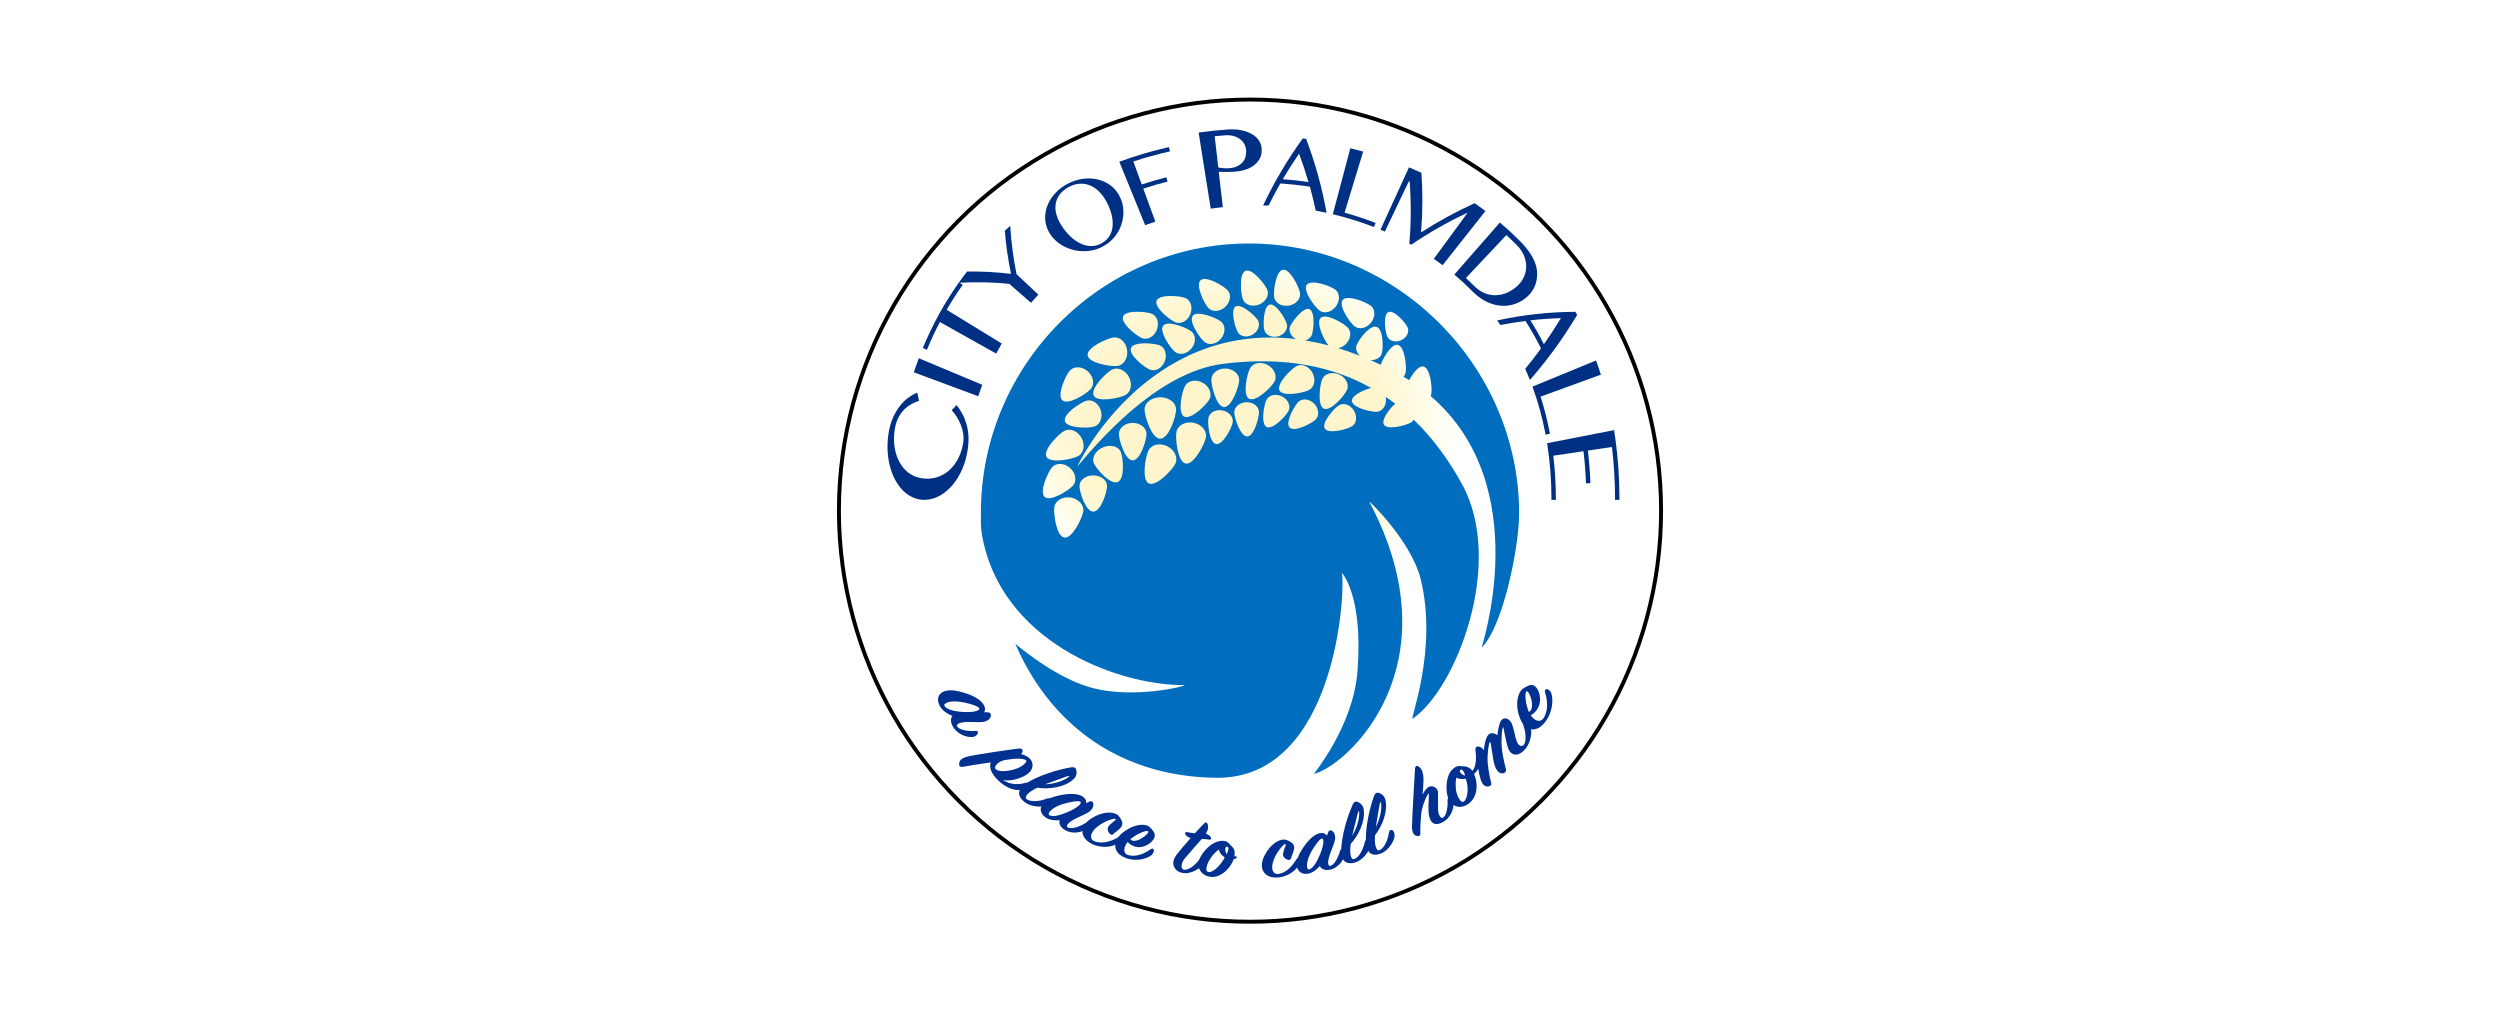 <svg xmlns="http://www.w3.org/2000/svg" xmlns:xlink="http://www.w3.org/1999/xlink" id="Layer_1" data-name="Layer 1" viewBox="0 0 1268 518"><defs><style> .cls-1 { fill: none; stroke: #000; stroke-miterlimit: 10; stroke-width: 2px; } .cls-2 { fill: url(#radial-gradient); opacity: .2; } .cls-2, .cls-3, .cls-4, .cls-5 { stroke-width: 0px; } .cls-3 { fill: #003084; } .cls-4 { fill: #003190; } .cls-5 { fill: #006dbf; } </style><radialGradient id="radial-gradient" cx="634.5" cy="226.5" fx="634.5" fy="226.5" r="102.54" gradientTransform="translate(-92.28 13.28) scale(1.13 .9)" gradientUnits="userSpaceOnUse"><stop offset=".66" stop-color="#ffce00"></stop><stop offset="1" stop-color="#ffef00" stop-opacity="0"></stop></radialGradient></defs><ellipse class="cls-2" cx="624" cy="217.5" rx="127" ry="82.5"></ellipse><circle class="cls-1" cx="634" cy="259" r="208.5"></circle><g><path class="cls-4" d="M498.61,356.96c1.17,1.67,1.23,3.16.57,4.29.6,0,1.19.02,1.78.02,1.14,0,1.74.72,1.64,1.65-.16,1.31-1.42,2.98-4.23,3.26-2.9.41-9.92-.74-12.45.99-.56.4-.76.84-.39,1.36,1.31,1.85,5.67,2.47,9.23,2.17,1.13-.05,1.49.34,1.1,1.41-.18.44-.92,1.51-2.49,1.68-2.95.36-7.33-1.32-9.56-4.49-1.83-2.59-1.85-4.81-.72-6.17-2.08-.79-4.84-2.44-6.18-4.65-1.99-3.26-1.28-6.07,1.08-7.4,1.72-.98,4.52-1.26,7.61-.56,7.02,1.46,11.35,4.07,13.01,6.45ZM488.98,361.14c3.91.18,6.34-.31,7.31-1,.45-.32.64-.6.31-1.07-.66-.93-5.29-2.56-10.13-3.18-2.8-.38-5.43-.03-6.69.74-.71.43-1.04.94-.71,1.48,1.1,1.79,5.05,2.76,9.91,3.03Z"></path><path class="cls-4" d="M516.51,394.84c-2.71.99-5.54,1.22-7.75.78,3.7,2.54,8.25,2.41,11.22,1.43,1.2-.37,1.97.57,1.56,1.42-.21.43-.97,1.47-2.61,1.91-4.38,1.22-9.07-1.12-12.69-4.61-3.45-3.32-4.61-6.38-3.75-9.09-4.54.68-9.25,1.37-14.42,2.28-.96.15-1.61-.32-1.61-1.18.04-1.31.33-1.97,1.07-2.6.56-.47,1.43-.95,2.77-1.35,4.63-1.17,21.71-3.6,26.65-4.21,1.4-.03,1.77.59,1.73,1.26-.04.67-.38,1.17-.79,1.61,1.52.39,3.07,1.03,4.15,2.01,2.38,2.17,1.95,5.06.43,6.85-1.29,1.5-3.49,2.71-5.95,3.49ZM509.35,385.57c-3.35.79-5.46,3.38-4.36,4.5,1.3,1.32,5,1.41,9.31.2,2.48-.65,4.54-1.95,5.56-3.07.56-.61.85-1.1.71-1.35-.48-.93-4.09-1.41-8.18-.75-1.01.16-2.03.32-3.05.47Z"></path><path class="cls-4" d="M544.02,395.63c-4.33,3.73-12.29,4.84-17.88,3.88-2.33,1.16-4.21,2.31-5.22,3.57-.69.86-.9,1.7-.3,2.17,2.13,1.69,6.7,1.26,10.36-.21,1.26-.51,2.26.19,1.9,1.4-.21.69-.86,1.54-2.18,2.13-1.47.66-7.21,1.25-11.15-1.87-2.84-2.25-3.53-4.97-1.47-7.39.5-.6,1.19-1.23,2-1.75,6.66-4.36,16.65-7.27,23.31-8.4,1.28-.17,2.16.11,2.47,1.32.41,1.34.15,2.71-.51,3.71-.36.54-.68.93-1.33,1.44ZM537.09,395.24c-2.28.86-6.26,2.19-7.05,2.57,3.05-.11,5.76-.76,7.79-1.52,2.98-1.11,4.66-2.42,4.52-2.74-.12-.19-2.22.54-5.26,1.7Z"></path><path class="cls-4" d="M548.86,403.85c1.62.96,2.2,2.24,2.03,3.51.53-.25,1.05-.5,1.57-.76,1-.5,1.79-.12,2.03.74.34,1.23-.18,3.25-2.55,4.7-2.4,1.61-8.96,3.65-10.56,6.27-.35.6-.36,1.07.14,1.36,1.81,1.05,5.86-.29,8.87-2.09.97-.53,1.43-.34,1.48.77,0,.47-.26,1.73-1.58,2.55-2.46,1.59-6.91,1.99-9.99.18-2.52-1.47-3.33-3.4-2.82-5.08-2.09.22-5.09,0-7.04-1.32-2.88-1.94-3.24-4.68-1.65-6.88,1.16-1.61,3.49-3.1,6.43-3.86,6.63-1.85,11.34-1.47,13.64-.11ZM541.92,411.72c3.48-1.55,5.44-3.04,6.05-4.07.28-.48.35-.81-.11-1.08-.91-.53-5.54.07-9.99,1.67-2.58.9-4.75,2.38-5.58,3.6-.46.69-.58,1.28-.1,1.6,1.59,1.07,5.38.17,9.72-1.72Z"></path><path class="cls-4" d="M569.27,417.41c.16,1.7-1.26,2.97-2.91,4.23-.67.47-1.24.98-1.64,1.36-.69.66-1.19.55-2.02-.31-.71-.86-1.19-2.03-.68-3.17.24-.55.88-1.27,2.52-2.61.86-.63,1.53-1.24,1.41-1.5-.39-.66-4.71.69-8.31,3.09-1.81,1.23-3.15,2.67-3.76,3.91-.9,1.81-.53,3.39.85,4.09,3.89,1.89,8.93.16,11.99-1.59.72-.45,1.55-.33,1.57.52.03.66-.4,1.78-1.81,2.6-2.99,1.8-8.2,2.08-12.31.19-4.85-2.25-6.17-6.08-4.42-9.31.78-1.47,2.14-2.83,4-3.94,4.65-2.93,9.38-3.41,12.12-2.21,1.74.77,3.14,3.05,3.4,4.64Z"></path><path class="cls-4" d="M575.32,429.29c-1.25-.43-2.4-1.17-3.35-2.25-.63.75-1.12,1.6-1.41,2.37-.71,1.9-.25,3.59,1.36,4.16,4.1,1.44,8.77-.7,11.7-2.83.79-.54,1.49-.44,1.66.56.04.44-.26,1.74-1.56,2.67-3.01,2.08-8.06,2.82-12.31,1.37-5.08-1.75-6.72-5.5-5.31-8.89.63-1.53,1.82-2.99,3.55-4.29,4.41-3.5,9.12-4.41,11.95-3.5.68.22,1.19.48,1.6.9,1.15,1.13,1.94,2.13,2.38,3.22.18.48.19,1.2.02,1.78-.73,2.66-5.63,6.32-10.28,4.74ZM573.3,425.66c.33.36.66.58,1.02.7,1.24.44,3.34-.31,4.74-1.16,2.04-1.22,3.73-2.97,3.31-3.53-.58-.75-5.09.74-9.07,3.99Z"></path><path class="cls-4" d="M597.08,433.11c1.53-1.99,4.24-5.16,6.84-8.07-1.54-.46-2.35-1.13-2.64-1.75-.51-1.08.08-1.44,1.21-1.18,1.13.26,2.49.45,3.6.54,1.95-2.2,3.2-3.55,4.53-4.9.87-.9,1.43-.78,1.85.16.27.59.36,1.39.29,1.94-.11.82-.43,1.85-1.2,3.05,1.52.38,2.29,1.21,2.58,1.8.41.88,0,1.39-1.21,1.11-.9-.2-2.23-.28-3.37-.3-2.33,2.7-6.04,6.72-8.58,9.81-.87,1.11-1.42,2.22-1.61,3.21-.26,1.35.12,2.41,1.06,2.58,2.18.39,5.56-2.01,7.92-5.18.75-1.01,1.99-.94,2.21.34.15.99-.15,1.65-.89,2.62-.92,1.27-5.24,4.71-9.99,3.86-2.99-.54-5.14-3.03-4.46-6.13.21-.99.81-2.18,1.87-3.51Z"></path><path class="cls-4" d="M625.71,435.77c-1.26,3.77-5.08,8.12-9.53,8.92-.52.09-1.22.17-2.07.08-1.87-.19-3.9-1.07-5.24-2.97-.91-1.28-1.21-2.72-1-4.17.29-2,1.47-4.11,3.12-6.08,2.85-3.35,6.26-5.29,9.62-5.05,1.48.11,2.36.66,3.28,1.91,1.36,1.59,2.82,1.97,2.2,5.86,1.39.05,1.48.46,1.04.91-.39.35-.83.52-1.42.59ZM613.01,442.31c1.45.16,3.88-1.31,6.14-4.29.91-1.13,1.64-2.23,2.02-3.18-1.65-1.03-2.67-2.32-2.94-3.96-1.18.82-2.29,1.87-3.34,3.15-1.61,2.05-2.8,4.51-3,6.2-.16,1.37.28,1.98,1.12,2.07ZM623.05,430.44c.04-.69-.36-.99-.72-1.01-.31-.02-.8.32-.85,1.05-.06.82.13,2.04.67,2.67.6-1.03.87-2.12.9-2.71Z"></path><path class="cls-4" d="M655.89,428.18c.99,1.39.41,3.2-.37,5.11-.33.74-.57,1.46-.72,1.99-.27.91-.74,1.07-1.88.73-1.03-.39-2.04-1.17-2.16-2.4-.06-.59.11-1.54.84-3.51.42-.97.68-1.84.45-2-.66-.38-3.67,2.95-5.54,6.82-.92,1.96-1.34,3.88-1.25,5.26.14,2.02,1.24,3.19,2.76,3.11,4.25-.3,7.69-4.31,9.43-7.34.39-.75,1.16-1.05,1.6-.33.36.55.55,1.73-.25,3.15-1.66,3.04-5.97,5.88-10.41,6.28-5.25.48-8.26-2.17-8.39-5.84-.07-1.65.41-3.51,1.43-5.41,2.49-4.86,6.27-7.64,9.21-7.96,1.87-.2,4.2,1.08,5.23,2.33Z"></path><path class="cls-4" d="M669.19,422.65c1.8-.4,3.08.13,3.83,1.18.2-.54.4-1.08.6-1.62.37-1.04,1.19-1.31,1.96-.84,1.08.66,2.09,2.49,1.39,5.16-.62,2.81-3.89,8.75-3.24,11.75.16.67.47,1.03,1.02.9,2-.46,3.97-4.2,4.9-7.56.34-1.05.79-1.22,1.58-.44.32.34.99,1.44.61,2.94-.68,2.83-3.58,6.14-7,6.93-2.79.64-4.67-.2-5.45-1.78-1.33,1.59-3.59,3.47-5.84,3.85-3.33.55-5.42-1.18-5.79-3.86-.28-1.96.35-4.64,1.89-7.21,3.39-5.88,6.97-8.81,9.53-9.39ZM669.62,433.11c1.41-3.5,1.79-5.92,1.52-7.08-.13-.54-.3-.83-.81-.71-1.01.24-3.88,3.82-5.92,8.02-1.2,2.42-1.73,4.97-1.48,6.42.14.82.45,1.32,1.01,1.23,1.84-.31,3.9-3.55,5.68-7.88Z"></path><path class="cls-4" d="M691.75,411.19c.64,5.66-2.86,12.78-6.65,16.78-.33,2.56-.42,4.75.05,6.29.32,1.06.88,1.71,1.58,1.49,2.51-.76,4.66-4.74,5.47-8.56.28-1.32,1.4-1.73,2.18-.75.45.57.78,1.58.53,3-.27,1.57-2.96,6.58-7.6,8-3.35,1.03-5.88.03-6.72-3.03-.21-.75-.35-1.67-.33-2.63.08-7.93,3.13-17.72,5.88-23.8.57-1.13,1.27-1.69,2.43-1.25,1.31.43,2.29,1.43,2.74,2.54.24.6.38,1.09.44,1.91ZM687.62,416.61c-.56,2.35-1.65,6.35-1.77,7.21,1.57-2.54,2.53-5.13,3.02-7.21.74-3.06.6-5.18.26-5.25-.22-.01-.78,2.12-1.51,5.25Z"></path><path class="cls-4" d="M702.81,406.35c1.05,5.6-1.91,12.98-5.41,17.27-.14,2.58-.07,4.77.52,6.28.4,1.03,1,1.64,1.69,1.37,2.45-.95,4.31-5.09,4.84-8.96.18-1.34,1.27-1.84,2.13-.91.49.53.89,1.52.75,2.95-.16,1.59-2.47,6.8-7.01,8.58-3.28,1.28-5.89.48-6.95-2.51-.27-.74-.47-1.64-.53-2.6-.51-7.92,1.81-17.93,4.12-24.21.48-1.18,1.15-1.79,2.34-1.44,1.34.33,2.4,1.25,2.93,2.32.28.58.46,1.05.58,1.87ZM699.07,412.08c-.39,2.39-1.18,6.47-1.24,7.33,1.38-2.66,2.15-5.31,2.49-7.44.51-3.11.22-5.22-.13-5.26-.22,0-.63,2.17-1.13,5.36Z"></path><path class="cls-4" d="M732.46,416.58c-3.26,2.1-5.56,1.67-6.79-.38-1.49-2.49-1.23-7.33-.99-10.73.04-1.84.1-3.2-.21-2.99-.39.28-3.07,5.44-3.63,10.33-.31,3.17-.53,6.94-.43,10.03,0,.95-.71,1.49-1.65,1.2-1.24-.34-2.44-.96-2.61-4.3.04-5.38,1.26-23.96,1.55-30.07.14-1.2.84-1.46,1.72-.95.49.28.95.69,1.32,1.22.71,1.02,1.19,2.77,1.26,5.06.03,1.83-.35,7.18-.48,8.02.8-1.7,2.03-3.17,2.86-3.73,1.26-.85,3.33-.55,4.37.92.37.53.61,1.15.62,1.93.1,5.42-.07,7.83.02,9.09.13,1.13.46,2.06.86,2.68.52.81,1.09,1.16,1.77.72,1.72-1.11,2.42-5.56,2.15-8.82-.08-.79.6-1.39,1.42-1.02.55.28,1.5.9,1.62,2.53.23,3.13-1.58,7.24-4.74,9.28Z"></path><path class="cls-4" d="M773.98,366.38c.51-.07,1.81.79,2.27,2.12,1.09,2.91-.07,8.42-2.5,11.27-2.68,3.19-5.48,3.73-7.29,2.1-.65-.58-1.25-1.44-1.62-2.63-.65-1.92-1.21-4.72-1.67-6.98-.15-.89-.67-3.61-.82-3.5-.22.2-.65,1.78-.76,6.01-.25,5.64,1.1,10.79,2.24,15.46.24.82-.38,1.85-1.43,2-.83.12-1.76-.06-2.6-.91-.55-.56-1.21-1.66-1.69-3.13-.62-1.79-1.02-4.87-1.41-7.35-.37-2.56-.66-4.64-.99-4.49-.37.2-.96,2.64-1.19,7.21-.22,4.1.68,8.98,1.86,13.72.16.79-.24,1.35-1.39,1.59-1.04.19-1.94-.12-2.64-.91-.49-.55-.87-1.26-1.23-2.18-.42-1.17-.92-3.38-1.36-5.87-.53.93-1.22,1.87-2.13,2.63,2,4.32,2.15,11.29-2.57,14.97-1.49,1.17-3.58,2.04-5.93,1.58-1.53-.32-2.75-1.14-3.58-2.31-1.2-1.69-1.8-4.09-1.87-6.67-.13-3.73.71-8.02,3.33-10.19,1.48-1.22,2.37-1.57,4.15-1.33,2.54.12,3.77.23,5.67,2.37,1.98-2.27,2.03-6.76,1.5-10.85-.09-.95.52-1.63,1.5-1.51.76.14,1.48.46,1.97.94.3.29.52.59.8,1.02.31-3.22,1.02-6.44,2.22-7.79,1.2-1.35,3.21-1.08,4.64.16.31-2.96,1.03-6.4,2.06-7.65,1.04-1.24,2.57-1.13,3.73-.23.58.45,1.17,1.12,1.54,2,.45,1.01.89,2.84,1.34,4.64.2,1.22.5,2.46,1.04,3.99.3.95.77,1.74,1.34,2.21.81.68,1.73.65,2.35-.11,1.41-1.72,1.07-6.09-.15-9.7-.34-1.08.34-1.61,1.25-1.69ZM742.53,406.5c1.12-.85,2.11-3.8,1.78-7.53-.13-1.51-.45-2.86-.91-4.03-1.7.41-3.55.25-4.76-.56-.3,1.55-.4,3.03-.31,4.77.11,2.6.96,5.07,2.01,6.47.8,1.07,1.55,1.38,2.2.88ZM741.9,390.76c-.45-.53-.96-.45-1.25-.21-.25.21-.39.81.09,1.37.53.64,1.51,1.38,2.36,1.44-.26-1.17-.81-2.15-1.2-2.61Z"></path><path class="cls-4" d="M779.65,359.79c-.81,1.23-1.9,2.27-3.26,3.02.55.82,1.23,1.53,1.91,2.01,1.65,1.17,3.47,1.06,4.53-.51,2.69-4,2.01-9.46.82-13.08-.29-.96.03-1.7,1.08-1.68.45.04,1.65.64,2.15,2.25,1.12,3.69.29,9.28-2.46,13.43-3.29,4.96-7.48,5.79-10.4,3.56-1.33-.99-2.4-2.56-3.15-4.65-2.11-5.37-1.56-10.5.21-13.33.43-.68.84-1.17,1.38-1.52,1.48-.99,2.71-1.62,3.92-1.87.54-.1,1.25.05,1.77.35,2.4,1.35,4.5,7.42,1.5,11.99ZM775.43,361.13c.46-.27.77-.56,1.01-.92.81-1.2.72-3.59.31-5.27-.58-2.44-1.78-4.62-2.47-4.29-.92.46-.84,5.58,1.15,10.47Z"></path></g><g><path class="cls-3" d="M469.09,242.75c2.72.17,5.19-.24,7.42-1.16,2.23-.92,4.15-2.22,5.78-3.87,1.64-1.65,2.97-3.59,4.03-5.82,1.06-2.23,1.78-4.64,2.2-7.28.25-1.58.25-3.14,0-4.7-.25-1.56-.65-3.06-1.22-4.5-.57-1.44-1.25-2.79-2.06-4.06-.81-1.27-1.66-2.37-2.56-3.31.83-.89,1.67-1.76,2.52-2.61,1.02,1.3,1.95,2.73,2.81,4.28.86,1.56,1.56,3.25,2.11,5.08.55,1.83.9,3.81,1.06,5.95.16,2.14.05,4.46-.32,7.01-.53,3.69-1.43,7.04-2.77,10.09-1.34,3.05-2.94,5.74-4.88,8.05-1.93,2.3-4.11,4.17-6.59,5.53-2.47,1.36-5.07,2.09-7.82,2.09-1.82,0-3.61-.34-5.34-1.04-1.73-.7-3.35-1.73-4.85-3.1-1.5-1.37-2.85-3.06-4.04-5.06-1.19-2-2.17-4.27-2.91-6.79-.74-2.52-1.23-5.25-1.43-8.18-.2-2.92-.08-5.99.38-9.15.44-3.02,1.18-5.71,2.19-8.06,1.01-2.35,2.19-4.38,3.52-6.1,1.33-1.73,2.77-3.15,4.31-4.28,1.54-1.14,3.08-2,4.62-2.62.28,1.39.57,2.78.87,4.17-3.57,1.17-6.38,2.97-8.38,5.35-2,2.38-3.34,5.46-3.93,9.19-.51,3.2-.51,6.31-.02,9.27.49,2.96,1.43,5.61,2.78,7.89,1.35,2.28,3.1,4.11,5.21,5.46,2.11,1.36,4.55,2.09,7.29,2.27Z"></path><path class="cls-3" d="M463.51,188.84c.79-2.42,1.63-4.8,2.51-7.14,10.72,4.49,21.44,8.98,32.17,13.47-.72,1.91-1.4,3.84-2.04,5.8-10.88-4.04-21.76-8.09-32.64-12.13Z"></path><path class="cls-3" d="M486.43,143.17c.61.45,1.22.89,1.84,1.34-2.87,4.04-5.59,8.24-8.13,12.62,9.31,5.7,18.63,11.41,27.94,17.11-.97,1.67-1.91,3.37-2.82,5.1-9.52-5.34-19.03-10.67-28.55-16.01-2.38,4.53-4.58,9.23-6.58,14.1-.69-.31-1.37-.62-2.06-.94,5.01-12.14,11.2-23.25,18.37-33.32Z"></path><path class="cls-3" d="M490.49,137.71c7.59-.1,15.04.31,22.3,1.2-1.48-7.13-2.55-14.44-3.16-21.89.91-.83,1.82-1.64,2.75-2.45.52,8.35,1.6,16.54,3.21,24.49,3.69,3.46,7.37,6.92,11.06,10.38-1.28,1.34-2.53,2.72-3.75,4.12-3.67-3.2-7.34-6.4-11.01-9.6-8.34-.83-16.91-1.03-25.64-.53,1.38-1.94,2.79-3.85,4.25-5.72Z"></path><path class="cls-3" d="M559.77,124.79c-2.18,1.22-4.43,2.01-6.82,2.37-2.39.36-4.75.34-7.1-.08-2.35-.42-4.61-1.22-6.78-2.42-2.16-1.2-4.05-2.78-5.62-4.8-1.03-1.32-1.83-2.73-2.39-4.24-.56-1.51-.88-3.06-.95-4.66-.07-1.59.11-3.21.54-4.84.43-1.63,1.1-3.21,2.01-4.73.91-1.52,2.06-2.96,3.44-4.3,1.38-1.34,2.98-2.53,4.8-3.55,1.81-1.02,3.67-1.78,5.56-2.27,1.89-.49,3.75-.75,5.57-.76,1.82-.01,3.57.2,5.23.65,1.66.45,3.2,1.09,4.6,1.93,1.4.84,2.64,1.87,3.72,3.09,1.08,1.22,1.96,2.58,2.64,4.1.69,1.53,1.15,3.09,1.38,4.69.23,1.6.26,3.17.09,4.73-.17,1.56-.51,3.07-1.03,4.53-.51,1.46-1.19,2.84-2.02,4.14-.84,1.3-1.82,2.49-2.97,3.57-1.15,1.09-2.44,2.03-3.9,2.85ZM558.87,123.3c1.63-.92,2.88-2.05,3.75-3.45.88-1.39,1.43-2.96,1.64-4.72.22-1.76.11-3.66-.33-5.69-.44-2.03-1.19-4.14-2.28-6.29-1.08-2.14-2.32-3.99-3.75-5.52-1.43-1.53-3.01-2.69-4.73-3.45-1.73-.77-3.56-1.1-5.5-1-1.93.1-3.91.71-5.9,1.83-2.02,1.14-3.56,2.51-4.61,4.08-1.05,1.57-1.65,3.28-1.81,5.11-.16,1.83.11,3.72.8,5.67.68,1.95,1.74,3.9,3.14,5.87,1.41,1.98,2.93,3.64,4.55,5.02,1.61,1.38,3.27,2.4,4.96,3.09,1.69.69,3.38,1,5.07.95,1.69-.05,3.35-.55,5.01-1.48Z"></path><path class="cls-3" d="M592.88,74.6c.18.73.36,1.45.54,2.18-6.28,1.41-12.49,3.12-18.59,5.14,1.42,3.88,2.84,7.76,4.26,11.65,4.11-1.36,8.28-2.57,12.49-3.64.2.72.4,1.44.61,2.16-4.15,1.05-8.26,2.24-12.32,3.59,2.04,5.57,4.07,11.14,6.11,16.71-1.73.57-3.45,1.17-5.16,1.81-4.37-10.72-8.73-21.44-13.1-32.16,8.2-3.04,16.61-5.51,25.17-7.43Z"></path><path class="cls-3" d="M607.97,67.23c4.86-.69,9.76-1.21,14.66-1.55,2.43-.17,4.73-.05,6.87.36,2.14.41,4.01,1.09,5.57,2.02,1.57.93,2.78,2.1,3.64,3.49.86,1.39,1.27,2.98,1.24,4.76-.02,1.77-.46,3.3-1.27,4.61-.81,1.31-1.86,2.4-3.15,3.27-1.28.88-2.73,1.55-4.33,2.02-1.61.48-3.24.76-4.92.86-.72.04-1.48.08-2.27.11-.79.03-1.55.04-2.28.04-.73,0-1.41,0-2.04-.02-.63-.02-1.14-.04-1.55-.08.7,5.97,1.39,11.95,2.09,17.93-2.06.21-4.11.47-6.16.76-2.04-12.86-4.08-25.72-6.13-38.58ZM617.91,84.93c.83.17,1.7.3,2.61.38.92.08,1.84.09,2.78.02,1.51-.11,2.81-.41,3.92-.89,1.11-.48,2.03-1.1,2.76-1.87.73-.77,1.27-1.65,1.62-2.65.34-1,.5-2.06.47-3.18-.04-1.31-.33-2.49-.88-3.54-.55-1.04-1.31-1.92-2.26-2.64-.96-.71-2.08-1.25-3.35-1.59-1.28-.34-2.64-.45-4.06-.35-1.82.14-3.63.3-5.44.49.61,5.26,1.23,10.53,1.84,15.79Z"></path><path class="cls-3" d="M662.46,70.41c4.69,12.42,8.15,24.98,10.36,37.52-1.82-.39-3.64-.76-5.47-1.09-.86-4.06-1.86-8.11-2.98-12.16-4.97-.75-9.97-1.29-14.98-1.62-2.12,3.7-4.12,7.44-5.98,11.21-.92-.03-1.84-.06-2.76-.07,5.49-11.65,12.21-23.04,20.12-33.98.56.06,1.13.13,1.69.2ZM650.6,90.9c4.37.31,8.73.78,13.06,1.41-1.41-4.81-3-9.6-4.77-14.37-2.94,4.26-5.7,8.59-8.28,12.96Z"></path><path class="cls-3" d="M684.88,75.21c2.18.52,4.36,1.08,6.52,1.67-3.15,10.33-6.3,20.65-9.44,30.98,5.35,1.47,10.61,3.21,15.77,5.22-.3.69-.59,1.38-.89,2.07-6.77-2.64-13.74-4.81-20.83-6.5,2.96-11.15,5.92-22.29,8.87-33.44Z"></path><path class="cls-3" d="M714.65,84.88c2.11.88,4.21,1.8,6.29,2.76.71,10.12.64,20.13-.17,29.94.08.05.16.09.25.14,8.45-5.44,17.44-10.36,26.92-14.67,1.85,1.28,3.68,2.61,5.48,3.97-7.24,9.16-14.48,18.31-21.73,27.47-1.46-1.1-2.95-2.18-4.46-3.22,5.66-7.71,11.31-15.42,16.97-23.13-.06-.04-.11-.08-.17-.12-10,4.71-19.43,10.1-28.24,16.09-.33-.18-.65-.37-.98-.55.91-10.3.97-20.82.17-31.47-.13-.06-.27-.12-.4-.17-4.06,8.51-8.11,17.02-12.17,25.53-.74-.32-1.48-.64-2.23-.95,4.82-10.54,9.64-21.08,14.46-31.62Z"></path><path class="cls-3" d="M760.73,112.86c3.42,2.89,6.73,5.91,9.92,9.09,2.95,2.93,5.15,5.81,6.63,8.5,1.49,2.7,2.26,5.32,2.35,7.8.1,2.83-.41,5.37-1.48,7.59-1.07,2.22-2.67,4.09-4.74,5.65-1.98,1.48-4.11,2.49-6.38,3.08-2.27.59-4.56.7-6.88.38-2.32-.32-4.6-1.09-6.9-2.3-2.3-1.21-4.48-2.9-6.63-5.08-2.88-2.92-5.88-5.69-8.99-8.32,7.7-8.79,15.4-17.59,23.1-26.38ZM743.52,141.01c1.47,1.34,2.9,2.72,4.31,4.13,1.33,1.33,2.8,2.39,4.42,3.19,1.63.8,3.33,1.26,5.15,1.38,1.81.12,3.68-.11,5.61-.73,1.93-.61,3.86-1.69,5.77-3.25,1.68-1.38,2.98-2.93,3.87-4.69.9-1.76,1.38-3.6,1.44-5.54.05-1.94-.32-3.9-1.14-5.85-.82-1.96-2.08-3.8-3.75-5.47-1.69-1.69-3.42-3.34-5.17-4.95-6.84,7.26-13.68,14.52-20.52,21.78Z"></path><path class="cls-3" d="M799.94,159.73c-7.12,11.89-15.16,22.94-23.97,32.98-.76-1.91-1.55-3.79-2.38-5.64,2.75-3.35,5.42-6.8,8-10.35-2.4-4.85-5.03-9.48-7.87-13.91-4.28.53-8.52,1.21-12.71,2.03-.55-.78-1.1-1.55-1.66-2.32,12.78-2.79,26.08-4.3,39.71-4.37.29.53.58,1.06.87,1.59ZM776.2,162.46c2.45,3.88,4.74,7.92,6.86,12.12,3.01-4.27,5.9-8.68,8.65-13.21-5.22.15-10.4.52-15.5,1.09Z"></path><path class="cls-3" d="M809.51,182.84c.87,2.36,1.69,4.75,2.47,7.18-10.2,3.71-20.39,7.42-30.59,11.14,1.92,6,3.51,12.28,4.74,18.82-.73.16-1.46.33-2.19.49-1.62-8.6-3.87-16.73-6.68-24.38,10.75-4.42,21.5-8.84,32.25-13.26Z"></path><path class="cls-3" d="M821.39,253.53h-2.24c0-9.3-.54-18.24-1.57-26.83-4.07.61-8.14,1.21-12.22,1.82.64,5.36,1.08,10.86,1.3,16.52-.74.04-1.49.07-2.23.11-.22-5.58-.65-11.02-1.28-16.3-5.1.76-10.21,1.52-15.31,2.28.86,7.17,1.31,14.63,1.31,22.39h-2.24c0-10.09-.77-19.67-2.22-28.73,11.32-2.21,22.64-4.42,33.96-6.63,1.79,11.16,2.73,22.95,2.73,35.36Z"></path></g><path class="cls-5" d="M770.51,260.5c0-74.83-62.17-137-137-137s-136,61.67-136,136.5c0,3.41-.15,6.82.37,10.14,8.63,54.36,67.51,77.35,102.63,77.36,3,0-25.68,7.6-48,1-19.15-5.67-37.74-22.39-37.51-21.87,16.21,37.58,49.51,67.03,101.51,67.87,62,1,66.14-97.58,64-104,0,0,11,11,8,50-2.16,28.11-22.49,52.12-22,52,17.08-4.35,72-55,28-138-.66-1.25,21.23,19.94,26,39,9,36-5.8,72.23-4,71,22-15,47-79,25-119-6.29-11.44-14.26-22.81-24.46-32.64-.35.56-.81,1.05-1.38,1.4-2.4,1.49-11.89,4.07-13.72,1.13-1.53-2.47,2.82-8.03,5.68-10.64-1.54-1.18-3.13-2.32-4.77-3.43.06.32.11.64.13.98.21,3.45-1.91,6.39-4.72,6.56s-12.4-2.07-12.6-5.52c-.17-2.83,5.99-5.59,9.78-6.59-19.02-10.63-43.43-16.19-74.94-12.25-24,3-49,22-74,52-.76.91,34.35-73.83,110.83-64.52-2.57-1.35-3.9-4.05-3.01-6.36.98-2.52,6.72-10.01,9.76-8.82,3.04,1.18,2.24,10.58,1.26,13.1-.56,1.44-1.87,2.39-3.45,2.74,3.88.63,7.86,1.47,11.95,2.55-2.06-2.25-6.64-11.51-3.97-14,2.68-2.5,11.69,2.79,13.73,4.98,2.04,2.19,1.52,5.99-1.17,8.49-1.1,1.03-2.4,1.67-3.69,1.93,3.59,1.09,7.25,2.37,10.99,3.83-1.58-1.46-2.31-3.4-1.74-5.16.88-2.67,6.68-10.65,10.2-9.49,3.53,1.16,3.45,11.03,2.57,13.7-.69,2.09-3.02,3.28-5.69,3.15,1.73.75,3.47,1.53,5.23,2.36,1.37-3.73,5.46-10.71,8.6-10.09,3.6.7,4.6,11.1,4.03,14.03-.16.81-.53,1.52-1.06,2.13.98.58,1.93,1.17,2.87,1.77,1.87-3.53,4.79-7.41,7.17-6.94,3.6.7,4.6,11.1,4.03,14.03-.07.34-.17.66-.31.97,53.58,45.95,25.42,128.05,25.85,127.62,11.05-11.05,19-51.35,19-68ZM586.62,152.51c1.35-3.41,11.76-2.48,14.54-1.38,2.78,1.1,3.94,4.76,2.58,8.18-1.35,3.41-4.71,5.28-7.49,4.18-2.78-1.1-10.98-7.56-9.63-10.97ZM569.62,160.51c1.35-3.41,11.76-2.48,14.54-1.38,2.78,1.1,3.94,4.76,2.58,8.18-1.35,3.41-4.71,5.28-7.49,4.18-2.78-1.1-10.98-7.56-9.63-10.97ZM564.85,171.16c3.25-.42,6.31,2.48,6.83,6.47.52,3.99-1.71,7.57-4.96,7.99-3.25.42-14.56-1.41-15.08-5.4-.52-3.99,9.96-8.64,13.21-9.06ZM542.58,188.02c2.08-2.4,6.16-2.28,9.1.28s3.64,6.57,1.56,8.97c-2.08,2.4-11.43,8.36-14.38,5.8s1.63-12.65,3.71-15.05ZM529.87,252.08c-2.94-2.55,1.63-12.65,3.71-15.05,2.08-2.4,6.16-2.28,9.1.28s3.64,6.57,1.56,8.97c-2.08,2.4-11.43,8.36-14.38,5.8ZM596.1,235.29c-1.53,3.06-9.71,11.77-13.46,9.89-3.75-1.88-1.66-13.64-.13-16.7,1.53-3.06,5.82-4.01,9.57-2.13s5.55,5.89,4.02,8.95ZM632.61,221.37c-3.46.09-6.5-9.27-6.58-12.09-.07-2.82,2.67-5.18,6.13-5.27,3.46-.09,6.32,2.13,6.39,4.95.07,2.82-2.49,12.32-5.95,12.41ZM642.44,216.58c-3.09-1.55-1.37-11.24-.11-13.76s4.8-3.31,7.89-1.76,4.58,4.85,3.31,7.37c-1.26,2.52-8,9.7-11.09,8.15ZM686.71,208.24c1.82,2.94,1.36,6.53-1.04,8.01-2.4,1.49-11.89,4.07-13.72,1.13s4.72-10.3,7.11-11.78c2.4-1.49,5.82-.31,7.64,2.63ZM670.67,192.24c1.26-2.82,5.08-3.85,8.53-2.31,3.45,1.54,5.24,5.07,3.98,7.89s-8.26,10.99-11.72,9.44c-3.45-1.54-2.05-12.21-.79-15.03ZM667.25,212.85c-2.03,1.96-10.77,6.48-13.17,3.98-2.4-2.49,2.45-11.06,4.49-13.01,2.03-1.96,5.62-1.52,8.02.97,2.4,2.49,2.7,6.1.66,8.05ZM657.53,185.71c2.72-1.46,6.37.06,8.16,3.39,1.79,3.33,1.04,7.22-1.67,8.68-2.72,1.46-13.25,3.64-15.04.31s5.84-10.92,8.56-12.38ZM634.06,186.75c1.54-2.78,5.55-3.5,8.96-1.61,3.41,1.89,4.92,5.67,3.38,8.45-1.54,2.78-9.46,10.54-12.87,8.65-3.41-1.89-1.02-12.72.52-15.49ZM614.42,192.33c.15-3.17,3.43-5.59,7.32-5.41s6.93,2.91,6.77,6.08c-.15,3.17-3.82,13.64-7.71,13.45-3.89-.19-6.54-10.95-6.39-14.13ZM620,208.16c3.4.64,5.73,3.41,5.21,6.18-.52,2.77-5.03,11.52-8.43,10.88s-4.4-10.44-3.88-13.21c.52-2.77,3.7-4.5,7.11-3.85ZM601.06,195.75c1.54-2.78,5.55-3.5,8.96-1.61,3.41,1.89,4.92,5.67,3.38,8.45-1.54,2.78-9.46,10.54-12.87,8.65-3.41-1.89-1.02-12.72.52-15.49ZM596.69,219.09c.64-3.36,4.5-5.46,8.62-4.68,4.13.78,6.96,4.14,6.32,7.5s-6.11,13.98-10.23,13.2c-4.13-.78-5.34-12.66-4.71-16.02ZM588.51,201.5c4.42,0,8,2.77,8,6.18s-3.58,14.82-8,14.82-8-11.41-8-14.82,3.58-6.18,8-6.18ZM574.51,214.5c3.87,0,7,2.5,7,5.59s-3.13,13.41-7,13.41-7-10.33-7-13.41,3.13-5.59,7-5.59ZM559.41,226.91c3.76-1.61,7.8-.6,9.02,2.25,1.22,2.85,2.26,13.69-1.5,15.3s-10.89-6.62-12.11-9.47c-1.22-2.85.84-6.47,4.6-8.07ZM554.51,241.12c3.87,0,7,2.42,7,5.4s-3.13,12.97-7,12.97-7-9.99-7-12.97,3.13-5.4,7-5.4ZM549.41,259.47c-.52,3.3-5.53,13.81-9.58,13.18-4.05-.64-5.59-12.18-5.07-15.48.52-3.3,4.22-5.45,8.26-4.82s6.9,3.82,6.39,7.12ZM546.78,231.37c-2.89,1.55-14.11,3.88-16.01.33-1.91-3.55,6.22-11.62,9.11-13.17,2.89-1.55,6.78.06,8.69,3.61,1.91,3.55,1.11,7.68-1.78,9.23ZM554.94,216.38c-2.96.88-13.73.89-14.81-2.73-1.08-3.63,7.93-9.52,10.89-10.4,2.96-.88,6.23,1.34,7.31,4.97,1.08,3.63-.44,7.28-3.39,8.17ZM570.78,200.37c-2.89,1.55-14.11,3.88-16.01.33-1.91-3.55,6.22-11.62,9.11-13.17,2.89-1.55,6.78.06,8.69,3.61,1.91,3.55,1.11,7.68-1.78,9.23ZM590.74,183.31c-1.35,3.41-4.71,5.28-7.49,4.18-2.78-1.1-10.98-7.56-9.63-10.97s11.76-2.48,14.54-1.38c2.78,1.1,3.94,4.76,2.58,8.18ZM604.36,176.68c-2.3,2.86-6.05,3.66-8.39,1.79-2.33-1.87-8.27-10.46-5.97-13.32,2.3-2.86,11.97,1.09,14.3,2.96,2.33,1.87,2.36,5.71.06,8.57ZM619.36,171.68c-2.3,2.86-6.05,3.66-8.39,1.79-2.33-1.87-8.27-10.46-5.97-13.32,2.3-2.86,11.97,1.09,14.3,2.96,2.33,1.87,2.36,5.71.06,8.57ZM621.42,155.68c-2.7,2.49-6.53,2.72-8.56.52s-6.63-11.57-3.93-14.06,11.67,2.85,13.7,5.05,1.49,6-1.21,8.49ZM635.49,169.62c-2.77,1.73-6.18,1.26-7.61-1.04-1.43-2.3-3.96-11.38-1.19-13.11s9.8,4.56,11.23,6.86c1.43,2.3.34,5.56-2.43,7.28ZM630.43,151.91c-1.12-2.77-2.1-13.17,1.3-14.54,3.4-1.37,9.91,6.8,11.02,9.57,1.12,2.77-.73,6.14-4.14,7.51-3.4,1.37-7.07.24-8.19-2.54ZM648.22,170.6c-3.16.83-6.28-.61-6.97-3.23-.69-2.62-.44-12.04,2.72-12.88,3.16-.83,8.03,7.24,8.72,9.86.69,2.62-1.31,5.41-4.47,6.25ZM653.67,155c-3.62.59-6.95-1.32-7.43-4.27-.48-2.95.84-13.31,4.46-13.9,3.62-.59,8.17,8.81,8.66,11.76.48,2.95-2.06,5.83-5.68,6.42ZM677.57,155.4c-2.19,2.95-5.91,3.89-8.31,2.11-2.4-1.78-8.66-10.14-6.47-13.09,2.19-2.95,12,.63,14.4,2.42,2.4,1.78,2.57,5.62.39,8.57ZM695.36,163.68c-2.3,2.86-6.05,3.66-8.39,1.79-2.33-1.87-8.27-10.46-5.97-13.32,2.3-2.86,11.97,1.09,14.3,2.96,2.33,1.87,2.36,5.71.06,8.57ZM710.68,172.56c-2.85,1.29-6.01.46-7.06-1.86-1.05-2.32-2.28-11.13.57-12.42,2.85-1.29,8.68,5.42,9.73,7.73,1.05,2.32-.4,5.25-3.24,6.54Z"></path></svg>